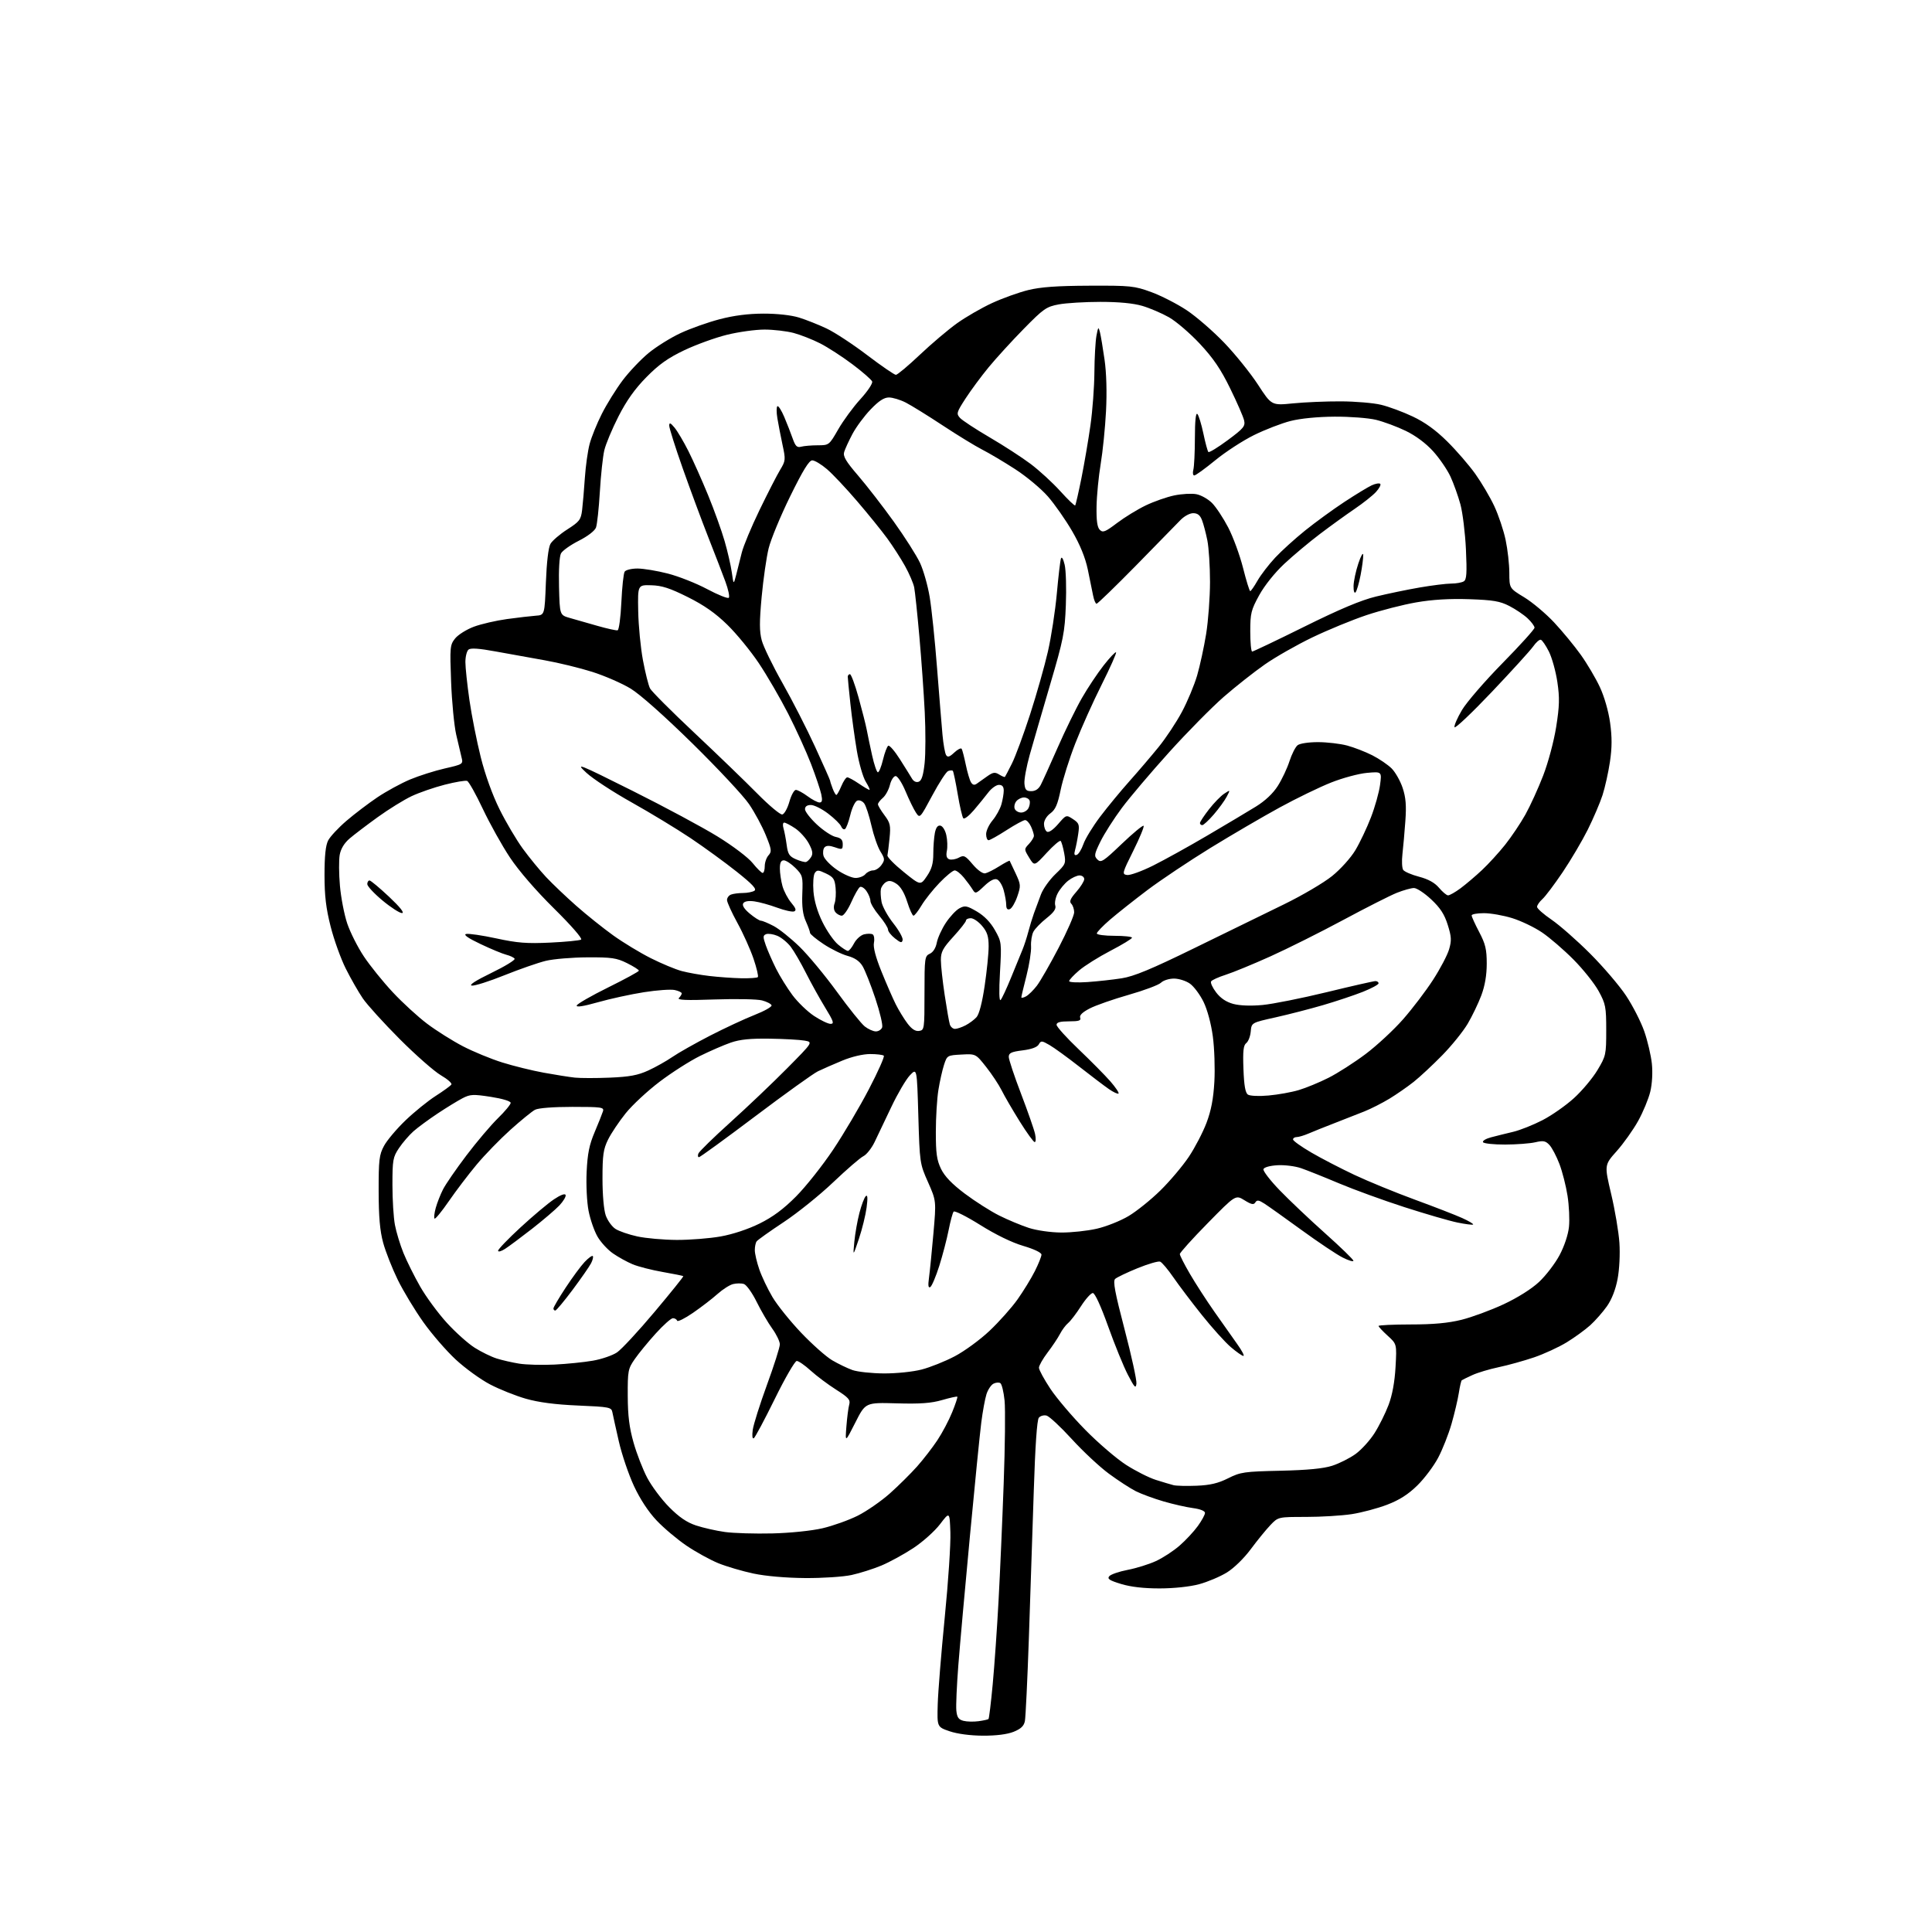 <?xml version="1.0" encoding="UTF-8" standalone="no"?>
<!-- Filename: 6a4937c53ab1c295aa6b303a6e19343312e52ef9c56ded895f78b0772e864655.svg -->
<!-- Created with https://svgstud.io -->
<svg
  version="1.1"
  xmlns="http://www.w3.org/2000/svg"
  xmlns:xlink="http://www.w3.org/1999/xlink"
  xmlns:svg="http://www.w3.org/2000/svg"
  xmlns:rdf="http://www.w3.org/1999/02/22-rdf-syntax-ns#"
  xmlns:cc="http://creativecommons.org/ns#"
  xmlns:dc="http://purl.org/dc/elements/1.1/"
  viewBox="0 0 768 768"
  width="768"
  height="768"
  role="img"
  aria-labelledby="titleID descID"
>
  <title id="titleID">generate top view of 15 petal flower</title>
  <desc id="descID">AI-generated SVG illustration: generate top view of 15 petal flower, created on https://svgstud.io</desc>

  <rect width="100%" height="100%" fill="white" />


  <path stroke="none" fill="black" fill-rule="evenodd" d="M390.73,689.96C385.70,689.93 380.55,689.25 377.50,688.21C372.50,686.50 372.50,686.50 372.76,677.50C372.90,672.55 374.16,657.01 375.55,642.96C376.95,628.91 377.96,613.69 377.79,609.14C377.50,600.87 377.50,600.87 373.67,605.90C371.57,608.66 366.79,612.93 363.06,615.39C359.34,617.84 353.63,620.96 350.39,622.32C347.15,623.67 341.80,625.37 338.50,626.09C335.17,626.81 326.94,627.35 320.00,627.30C312.42,627.24 304.35,626.54 299.51,625.51C295.11,624.58 288.84,622.73 285.57,621.41C282.31,620.08 276.61,616.94 272.91,614.44C269.21,611.93 263.85,607.42 261.02,604.42C257.75,600.97 254.44,595.93 252.02,590.73C249.91,586.20 247.20,578.23 246.00,573.00C244.81,567.77 243.65,562.55 243.43,561.39C243.06,559.41 242.24,559.25 229.77,558.72C220.67,558.33 214.15,557.47 209.02,556.01C204.90,554.83 198.48,552.26 194.74,550.29C191.00,548.33 184.90,543.90 181.18,540.46C177.46,537.01 171.65,530.32 168.28,525.57C164.91,520.83 160.33,513.25 158.11,508.73C155.90,504.20 153.28,497.57 152.31,494.00C151.02,489.26 150.54,483.72 150.52,473.50C150.50,461.06 150.74,459.05 152.65,455.50C153.83,453.30 157.67,448.75 161.18,445.38C164.69,442.01 170.10,437.63 173.21,435.64C176.32,433.65 179.12,431.61 179.43,431.11C179.75,430.60 177.86,428.95 175.25,427.43C172.64,425.91 165.29,419.46 158.93,413.09C152.57,406.71 145.94,399.41 144.21,396.86C142.47,394.31 139.43,388.99 137.45,385.04C135.47,381.09 132.76,373.56 131.43,368.30C129.59,361.07 129.00,356.09 129.00,347.82C129.00,340.22 129.44,336.05 130.45,334.09C131.25,332.54 134.52,329.04 137.70,326.31C140.89,323.57 146.42,319.37 149.98,316.97C153.55,314.57 159.40,311.38 162.98,309.87C166.57,308.37 172.80,306.39 176.83,305.47C184.00,303.84 184.15,303.74 183.49,301.15C183.12,299.69 182.15,295.57 181.34,292.00C180.53,288.43 179.62,278.98 179.32,271.00C178.80,257.26 178.88,256.36 180.91,253.81C182.08,252.34 185.43,250.23 188.34,249.14C191.26,248.05 197.21,246.68 201.57,246.08C205.93,245.49 211.07,244.89 213.00,244.75C216.50,244.50 216.50,244.50 217.00,231.50C217.31,223.48 218.00,217.62 218.81,216.20C219.54,214.93 222.55,212.35 225.50,210.46C230.36,207.35 230.92,206.61 231.40,202.76C231.68,200.42 232.18,194.66 232.49,189.96C232.81,185.26 233.66,179.19 234.39,176.46C235.11,173.73 237.29,168.35 239.24,164.50C241.18,160.65 244.90,154.67 247.50,151.21C250.10,147.76 254.76,142.85 257.86,140.30C260.96,137.76 266.68,134.20 270.57,132.40C274.45,130.59 281.43,128.11 286.07,126.90C291.71,125.42 297.48,124.68 303.50,124.67C308.93,124.66 314.53,125.28 317.61,126.23C320.42,127.10 325.36,129.06 328.58,130.58C331.80,132.10 339.07,136.87 344.73,141.18C350.39,145.48 355.52,149.00 356.13,149.00C356.73,149.00 361.03,145.41 365.67,141.01C370.31,136.62 376.97,130.98 380.46,128.49C383.96,125.99 390.20,122.39 394.34,120.48C398.48,118.57 404.93,116.25 408.68,115.32C413.68,114.09 420.18,113.62 433.00,113.57C449.49,113.50 450.91,113.65 457.68,116.12C461.62,117.57 467.96,120.81 471.75,123.33C475.54,125.85 482.24,131.66 486.64,136.24C491.03,140.82 497.07,148.31 500.05,152.88C505.46,161.20 505.46,161.20 513.98,160.35C518.67,159.88 527.23,159.52 533.00,159.55C538.77,159.57 545.98,160.18 549.00,160.91C552.02,161.63 557.69,163.72 561.58,165.57C566.44,167.86 570.75,170.98 575.30,175.49C578.96,179.11 583.98,184.91 586.46,188.39C588.94,191.87 592.34,197.63 594.00,201.19C595.67,204.76 597.70,210.79 598.50,214.59C599.31,218.39 599.97,224.28 599.98,227.68C600.00,233.86 600.00,233.86 605.89,237.43C609.13,239.40 614.49,243.90 617.79,247.43C621.09,250.96 625.86,256.75 628.38,260.28C630.91,263.82 634.32,269.59 635.96,273.11C637.73,276.88 639.40,282.69 640.04,287.30C640.83,293.02 640.82,297.16 639.98,302.80C639.35,307.04 638.02,313.01 637.03,316.08C636.03,319.16 633.39,325.32 631.17,329.79C628.94,334.25 624.45,341.86 621.19,346.70C617.92,351.54 614.30,356.36 613.13,357.40C611.96,358.45 611.00,359.84 611.00,360.49C611.00,361.14 613.59,363.43 616.75,365.58C619.91,367.74 626.79,373.77 632.02,379.00C637.26,384.23 643.73,391.80 646.40,395.82C649.07,399.85 652.32,406.23 653.63,409.99C654.94,413.76 656.29,419.52 656.64,422.80C657.01,426.35 656.76,430.85 656.01,433.96C655.32,436.82 653.15,442.07 651.18,445.61C649.21,449.15 645.38,454.54 642.67,457.58C637.74,463.11 637.74,463.11 640.47,474.66C641.98,481.01 643.44,489.71 643.74,493.99C644.04,498.45 643.74,504.60 643.02,508.39C642.22,512.63 640.69,516.55 638.78,519.26C637.14,521.59 634.15,524.98 632.15,526.80C630.14,528.61 625.93,531.67 622.80,533.59C619.66,535.51 613.81,538.21 609.80,539.58C605.78,540.94 599.47,542.70 595.78,543.47C592.08,544.25 587.35,545.66 585.28,546.62C583.20,547.57 581.31,548.50 581.07,548.69C580.83,548.88 580.30,551.16 579.90,553.76C579.49,556.37 578.19,561.87 577.01,565.99C575.83,570.11 573.43,576.19 571.68,579.49C569.93,582.80 566.21,587.75 563.40,590.50C559.78,594.05 556.30,596.27 551.40,598.15C547.61,599.60 541.26,601.29 537.31,601.90C533.35,602.50 525.16,603.00 519.11,603.00C508.10,603.00 508.10,603.00 505.00,606.25C503.29,608.04 499.79,612.34 497.21,615.81C494.51,619.46 490.48,623.38 487.68,625.10C485.01,626.74 480.06,628.83 476.67,629.75C472.98,630.74 466.68,631.41 461.00,631.42C454.75,631.43 449.50,630.83 445.67,629.66C441.05,628.26 440.07,627.62 440.94,626.58C441.54,625.85 444.84,624.71 448.27,624.05C451.70,623.39 456.75,621.82 459.50,620.55C462.25,619.29 466.47,616.53 468.88,614.43C471.29,612.34 474.55,608.84 476.13,606.66C477.71,604.48 479.00,602.12 479.00,601.41C479.00,600.63 477.13,599.88 474.25,599.49C471.64,599.15 466.36,597.95 462.51,596.83C458.67,595.71 453.72,593.89 451.51,592.78C449.31,591.67 444.49,588.54 440.82,585.83C437.14,583.13 430.50,576.93 426.07,572.07C421.63,567.21 417.11,563.00 416.03,562.72C414.96,562.44 413.57,562.82 412.95,563.57C412.22,564.44 411.51,574.80 410.94,592.71C410.46,608.00 409.58,634.23 409.00,651.00C408.42,667.77 407.70,682.70 407.41,684.17C407.02,686.12 405.82,687.25 402.92,688.42C400.38,689.43 396.00,689.98 390.73,689.96zM389.00,684.20C390.93,683.94 392.70,683.55 392.94,683.34C393.17,683.13 393.93,676.90 394.62,669.50C395.31,662.09 396.36,647.14 396.94,636.27C397.53,625.39 398.45,604.45 398.98,589.72C399.52,575.00 399.68,560.15 399.33,556.72C398.98,553.30 398.23,550.19 397.65,549.82C397.08,549.45 395.83,549.55 394.88,550.06C393.94,550.57 392.69,552.45 392.13,554.24C391.56,556.03 390.63,561.10 390.07,565.50C389.51,569.90 387.48,590.15 385.57,610.50C383.65,630.85 381.57,654.02 380.95,662.00C380.33,669.98 379.97,678.06 380.16,679.96C380.43,682.68 381.04,683.56 383.00,684.06C384.38,684.41 387.07,684.47 389.00,684.20zM307.00,609.56C314.24,609.38 322.66,608.51 327.00,607.50C331.12,606.53 337.43,604.28 341.00,602.49C344.57,600.69 350.31,596.71 353.75,593.65C357.19,590.58 362.04,585.77 364.55,582.95C367.05,580.13 370.68,575.44 372.61,572.53C374.55,569.62 377.20,564.60 378.50,561.39C379.81,558.18 380.73,555.40 380.55,555.21C380.36,555.03 377.65,555.63 374.51,556.54C370.17,557.80 365.82,558.12 356.42,557.85C344.04,557.50 344.04,557.50 340.00,565.50C335.95,573.50 335.95,573.50 336.46,567.00C336.74,563.42 337.24,559.51 337.59,558.30C338.11,556.45 337.29,555.53 332.35,552.40C329.13,550.36 324.60,546.96 322.27,544.85C319.95,542.73 317.45,541.00 316.72,541.00C316.00,541.00 312.07,547.78 308.00,556.07C303.93,564.35 300.17,571.39 299.65,571.72C299.07,572.07 298.91,570.75 299.23,568.40C299.52,566.26 302.07,558.20 304.88,550.50C307.70,542.80 310.00,535.56 310.00,534.40C310.00,533.25 308.64,530.43 306.98,528.14C305.33,525.85 302.53,521.05 300.77,517.49C299.01,513.92 296.73,510.73 295.71,510.41C294.69,510.08 292.75,510.10 291.40,510.44C290.05,510.77 287.27,512.55 285.22,514.38C283.18,516.22 278.80,519.58 275.50,521.86C272.20,524.13 269.35,525.55 269.17,525.00C268.98,524.45 268.23,524.00 267.50,524.00C266.77,524.00 263.69,526.74 260.66,530.09C257.63,533.43 253.88,538.01 252.33,540.25C249.65,544.12 249.50,544.90 249.54,554.92C249.57,562.81 250.16,567.52 251.85,573.46C253.09,577.85 255.54,584.15 257.29,587.46C259.04,590.78 262.95,596.02 265.99,599.09C269.94,603.08 273.00,605.17 276.67,606.39C279.50,607.33 284.67,608.50 288.16,608.99C291.65,609.47 300.12,609.73 307.00,609.56zM475.68,590.60C481.05,590.38 484.20,589.64 488.18,587.65C493.13,585.17 494.58,584.96 509.00,584.64C519.76,584.39 526.06,583.79 529.59,582.65C532.38,581.75 536.56,579.65 538.87,577.98C541.17,576.31 544.56,572.59 546.38,569.72C548.21,566.85 550.72,561.80 551.97,558.50C553.46,554.57 554.41,549.36 554.75,543.39C555.26,534.28 555.26,534.28 551.63,530.98C549.63,529.16 548.00,527.41 548.00,527.09C548.00,526.77 553.74,526.50 560.75,526.49C569.81,526.49 575.67,525.95 581.00,524.63C585.12,523.60 592.64,520.83 597.70,518.47C603.30,515.85 608.82,512.38 611.82,509.57C614.52,507.04 618.18,502.27 619.94,498.96C621.85,495.38 623.37,490.81 623.69,487.71C623.99,484.84 623.73,479.28 623.12,475.35C622.51,471.43 621.06,465.73 619.89,462.68C618.73,459.63 616.95,456.25 615.94,455.16C614.39,453.50 613.49,453.33 610.30,454.07C608.21,454.56 602.81,454.96 598.31,454.98C593.80,454.99 589.85,454.57 589.53,454.05C589.20,453.52 590.64,452.65 592.72,452.10C594.80,451.55 598.75,450.57 601.50,449.92C604.25,449.27 609.50,447.18 613.17,445.28C616.84,443.39 622.46,439.45 625.67,436.53C628.88,433.62 633.08,428.61 635.00,425.41C638.38,419.78 638.50,419.24 638.50,409.54C638.50,400.27 638.27,399.08 635.50,394.00C633.85,390.98 629.34,385.32 625.48,381.43C621.62,377.54 615.99,372.69 612.98,370.66C609.97,368.62 604.64,366.06 601.14,364.98C597.65,363.89 592.59,363.00 589.89,363.00C587.20,363.00 585.00,363.40 585.00,363.90C585.00,364.39 586.35,367.36 588.00,370.50C590.49,375.23 591.00,377.37 591.00,383.06C591.00,387.63 590.28,391.84 588.86,395.65C587.68,398.80 585.24,403.88 583.44,406.94C581.63,410.00 577.07,415.65 573.30,419.50C569.52,423.35 564.43,428.10 561.97,430.05C559.51,432.00 555.18,435.01 552.35,436.73C549.52,438.45 545.02,440.74 542.35,441.81C539.68,442.88 534.35,444.97 530.50,446.46C526.65,447.94 522.02,449.80 520.22,450.58C518.41,451.36 516.27,452.00 515.47,452.00C514.66,452.00 514.00,452.43 514.00,452.96C514.00,453.48 517.25,455.81 521.23,458.13C525.20,460.45 532.96,464.47 538.48,467.07C543.99,469.66 554.80,474.09 562.50,476.91C570.20,479.73 578.64,483.01 581.25,484.19C583.86,485.37 585.81,486.53 585.58,486.76C585.35,486.99 582.54,486.63 579.33,485.97C576.12,485.31 566.63,482.55 558.23,479.84C549.83,477.13 538.13,472.87 532.23,470.38C526.33,467.89 519.57,465.19 517.22,464.38C514.86,463.56 510.62,463.03 507.79,463.20C504.79,463.38 502.49,464.02 502.24,464.76C502.01,465.45 504.90,469.21 508.66,473.11C512.42,477.01 520.56,484.73 526.75,490.25C532.94,495.78 538.00,500.69 538.00,501.17C538.00,501.65 536.09,501.08 533.75,499.90C531.41,498.73 524.10,493.84 517.50,489.04C510.90,484.24 504.22,479.49 502.66,478.48C500.39,477.02 499.67,476.92 499.02,477.97C498.37,479.02 497.47,478.84 494.68,477.11C491.16,474.94 491.16,474.94 480.09,486.22C473.99,492.42 469.01,497.96 469.00,498.52C469.00,499.07 470.81,502.63 473.03,506.42C475.24,510.22 479.60,516.96 482.72,521.41C485.83,525.86 489.91,531.64 491.78,534.25C493.66,536.86 494.78,539.00 494.27,539.00C493.77,539.00 491.51,537.42 489.25,535.48C486.98,533.54 481.81,527.80 477.76,522.73C473.70,517.65 468.61,510.92 466.44,507.77C464.27,504.62 461.90,501.81 461.17,501.52C460.45,501.24 456.40,502.42 452.17,504.14C447.95,505.86 443.95,507.78 443.29,508.39C442.35,509.25 443.19,513.75 447.05,528.50C449.79,538.95 451.90,548.62 451.75,550.00C451.50,552.12 450.99,551.59 448.35,546.50C446.64,543.20 443.11,534.54 440.50,527.25C437.60,519.14 435.24,514.00 434.41,514.00C433.67,514.00 431.55,516.36 429.70,519.25C427.85,522.14 425.55,525.14 424.60,525.93C423.65,526.71 422.19,528.66 421.37,530.25C420.54,531.85 418.32,535.18 416.43,537.65C414.55,540.13 413.00,542.85 413.00,543.69C413.00,544.54 415.05,548.31 417.55,552.08C420.05,555.84 426.30,563.19 431.43,568.40C436.56,573.62 443.85,579.87 447.63,582.30C451.41,584.73 456.75,587.43 459.50,588.29C462.25,589.16 465.40,590.10 466.50,590.38C467.60,590.66 471.73,590.76 475.68,590.60zM351.36,545.96C356.34,545.98 362.90,545.31 366.36,544.41C369.74,543.54 375.65,541.18 379.49,539.16C383.34,537.15 389.58,532.59 393.35,529.03C397.13,525.46 402.14,519.84 404.49,516.53C406.84,513.21 409.94,508.15 411.38,505.28C412.82,502.41 414.00,499.47 414.00,498.73C414.00,497.94 411.06,496.53 406.75,495.26C402.25,493.94 395.76,490.78 389.66,486.95C384.25,483.56 379.49,481.17 379.09,481.64C378.69,482.11 377.80,485.41 377.10,488.96C376.40,492.51 374.73,498.91 373.39,503.17C372.04,507.43 370.43,511.23 369.81,511.62C369.01,512.11 368.86,511.04 369.29,507.91C369.62,505.48 370.41,497.62 371.04,490.42C372.19,477.35 372.19,477.35 368.90,469.92C365.64,462.59 365.60,462.28 365.05,443.50C364.50,424.50 364.50,424.50 361.69,427.46C360.14,429.09 356.84,434.72 354.35,439.96C351.86,445.21 348.85,451.52 347.66,453.99C346.47,456.45 344.47,458.98 343.21,459.60C341.95,460.22 336.55,464.89 331.21,469.97C325.87,475.06 317.00,482.19 311.50,485.83C306.00,489.47 301.17,492.90 300.77,493.47C300.36,494.04 300.04,495.62 300.05,497.00C300.06,498.38 300.86,501.81 301.84,504.63C302.81,507.45 305.16,512.38 307.06,515.59C308.95,518.79 314.09,525.18 318.47,529.79C322.86,534.40 328.41,539.33 330.82,540.74C333.22,542.15 336.83,543.89 338.84,544.61C340.85,545.32 346.49,545.93 351.36,545.96zM220.43,542.44C225.34,542.20 232.20,541.50 235.68,540.89C239.16,540.29 243.47,538.81 245.26,537.61C247.04,536.41 253.77,529.16 260.20,521.50C266.64,513.84 271.78,507.45 271.63,507.29C271.48,507.14 267.78,506.39 263.42,505.63C259.07,504.87 253.70,503.49 251.50,502.58C249.30,501.66 245.78,499.72 243.69,498.27C241.59,496.83 238.81,493.81 237.52,491.57C236.22,489.33 234.62,484.71 233.96,481.30C233.29,477.86 232.95,470.93 233.20,465.80C233.54,458.57 234.25,455.05 236.40,450.00C237.91,446.43 239.39,442.71 239.69,441.75C240.19,440.15 239.17,440.00 227.55,440.00C219.94,440.00 214.00,440.46 212.68,441.15C211.48,441.78 207.09,445.36 202.92,449.10C198.75,452.85 192.67,459.10 189.42,463.01C186.16,466.91 181.20,473.45 178.39,477.53C175.58,481.61 173.04,484.71 172.74,484.41C172.44,484.11 172.65,482.21 173.21,480.18C173.77,478.16 175.07,474.83 176.11,472.80C177.14,470.76 181.33,464.69 185.41,459.30C189.49,453.91 195.12,447.27 197.91,444.54C200.71,441.81 203.00,439.05 203.00,438.41C203.00,437.73 199.76,436.74 195.14,436.02C188.12,434.93 186.93,434.98 183.89,436.55C182.03,437.51 177.57,440.24 174.00,442.61C170.43,444.98 166.08,448.18 164.35,449.71C162.62,451.25 160.03,454.25 158.60,456.39C156.20,459.97 156.00,461.12 156.00,471.00C156.00,476.90 156.44,484.07 156.99,486.93C157.53,489.79 159.05,494.79 160.36,498.04C161.68,501.30 164.68,507.33 167.03,511.44C169.38,515.55 174.15,522.03 177.62,525.83C181.09,529.64 186.08,534.10 188.72,535.76C191.35,537.42 195.26,539.33 197.40,540.01C199.55,540.70 203.60,541.62 206.40,542.07C209.21,542.52 215.52,542.68 220.43,542.44zM220.75,520.96C220.34,520.98 220.00,520.61 220.00,520.13C220.00,519.65 222.18,515.94 224.85,511.88C227.52,507.82 230.92,503.21 232.41,501.64C233.90,500.07 235.35,499.01 235.64,499.30C235.93,499.59 235.62,500.88 234.96,502.16C234.30,503.45 231.00,508.19 227.63,512.71C224.26,517.22 221.16,520.93 220.75,520.96zM341.41,492.50C339.05,499.50 339.05,499.50 339.61,493.62C339.92,490.39 340.83,485.22 341.64,482.12C342.44,479.03 343.58,476.05 344.15,475.50C344.88,474.80 344.99,476.17 344.49,480.00C344.09,483.02 342.71,488.65 341.41,492.50zM200.75,496.46C199.24,497.43 198.00,497.76 198.00,497.18C198.00,496.61 202.01,492.43 206.92,487.91C211.83,483.38 217.78,478.38 220.15,476.79C222.81,475.00 224.61,474.33 224.84,475.03C225.05,475.65 223.93,477.52 222.36,479.19C220.79,480.85 215.90,485.02 211.50,488.46C207.10,491.89 202.26,495.49 200.75,496.46zM269.00,492.89C274.23,492.91 282.08,492.29 286.46,491.51C291.29,490.65 297.38,488.63 301.92,486.39C307.22,483.77 311.47,480.62 316.46,475.59C320.34,471.69 326.97,463.32 331.20,457.00C335.42,450.68 341.83,439.84 345.43,432.91C349.04,425.99 351.69,420.03 351.33,419.66C350.96,419.30 348.52,419.00 345.90,419.00C343.04,419.00 338.61,420.04 334.82,421.61C331.34,423.05 326.99,424.96 325.13,425.86C323.28,426.76 312.06,434.81 300.20,443.75C288.34,452.69 278.28,460.00 277.85,460.00C277.42,460.00 277.31,459.35 277.62,458.55C277.93,457.75 283.65,452.16 290.34,446.13C297.03,440.10 307.16,430.46 312.85,424.71C323.20,414.26 323.20,414.26 319.85,413.66C318.01,413.32 311.77,412.98 306.00,412.89C298.32,412.77 294.16,413.19 290.50,414.45C287.75,415.40 282.21,417.80 278.20,419.79C274.18,421.78 266.98,426.38 262.20,430.01C257.41,433.64 251.35,439.27 248.73,442.53C246.11,445.79 242.96,450.49 241.73,452.97C239.83,456.83 239.50,459.14 239.50,468.50C239.50,474.98 240.03,481.01 240.80,483.17C241.52,485.19 243.24,487.58 244.64,488.50C246.03,489.41 249.95,490.76 253.34,491.50C256.73,492.24 263.77,492.86 269.00,492.89zM421.80,489.95C425.82,489.98 432.19,489.30 435.96,488.44C439.73,487.58 445.44,485.31 448.66,483.38C451.87,481.46 457.57,476.88 461.31,473.19C465.06,469.51 470.12,463.51 472.57,459.86C475.01,456.21 478.17,450.13 479.60,446.36C481.45,441.46 482.35,436.78 482.73,430.00C483.02,424.77 482.75,416.67 482.12,412.00C481.44,406.94 479.95,401.39 478.43,398.27C477.03,395.40 474.60,392.14 473.03,391.02C471.47,389.91 468.61,389.00 466.67,389.00C464.73,389.00 462.41,389.74 461.51,390.64C460.61,391.53 454.84,393.70 448.69,395.45C442.53,397.21 435.55,399.65 433.17,400.88C430.28,402.38 429.02,403.60 429.39,404.56C429.82,405.69 428.88,406.00 424.97,406.00C421.42,406.00 420.00,406.39 420.00,407.37C420.00,408.13 423.96,412.52 428.79,417.12C433.62,421.73 439.28,427.45 441.37,429.84C443.45,432.23 444.92,434.41 444.64,434.70C444.35,434.98 442.63,434.19 440.81,432.93C438.99,431.67 433.68,427.64 429.00,423.98C424.32,420.32 419.01,416.46 417.18,415.41C414.11,413.64 413.80,413.62 412.92,415.18C412.31,416.27 410.05,417.10 406.49,417.54C402.01,418.10 401.00,418.58 401.00,420.13C401.00,421.17 403.19,427.75 405.87,434.76C408.55,441.77 411.06,448.96 411.45,450.75C411.84,452.54 411.78,454.00 411.31,454.00C410.85,454.00 408.16,450.29 405.33,445.75C402.50,441.21 399.28,435.67 398.17,433.43C397.05,431.19 394.28,427.01 392.01,424.13C387.88,418.90 387.88,418.90 382.19,419.20C376.58,419.50 376.48,419.55 375.27,423.27C374.59,425.35 373.58,429.85 373.03,433.27C372.47,436.70 372.01,444.20 372.01,449.93C372.00,458.46 372.38,461.15 374.07,464.65C375.51,467.62 378.41,470.64 383.55,474.51C387.63,477.57 393.78,481.49 397.23,483.21C400.68,484.93 405.98,487.14 409.00,488.12C412.10,489.12 417.69,489.92 421.80,489.95zM504.28,435.48C508.01,435.15 513.41,434.18 516.28,433.32C519.15,432.47 524.47,430.28 528.11,428.44C531.75,426.61 538.40,422.34 542.90,418.96C547.39,415.57 554.09,409.36 557.78,405.14C561.48,400.93 566.83,393.89 569.67,389.49C572.51,385.10 575.38,379.64 576.04,377.36C577.07,373.85 576.98,372.35 575.49,367.62C574.18,363.43 572.52,360.89 568.91,357.51C566.26,355.03 563.18,353.00 562.08,353.00C560.98,353.00 557.92,353.86 555.29,354.90C552.65,355.95 543.08,360.80 534.00,365.68C524.92,370.56 511.88,377.08 505.00,380.18C498.12,383.28 490.14,386.56 487.26,387.48C484.38,388.40 481.75,389.59 481.43,390.12C481.10,390.65 482.00,392.63 483.44,394.51C485.19,396.81 487.44,398.31 490.24,399.07C492.85,399.77 497.24,399.93 501.88,399.50C505.97,399.11 517.46,396.82 527.41,394.40C537.36,391.98 546.06,390.00 546.75,390.00C547.44,390.00 548.00,390.40 548.00,390.89C548.00,391.39 545.19,392.90 541.75,394.27C538.31,395.63 531.23,398.00 526.00,399.53C520.77,401.06 512.23,403.26 507.00,404.43C497.50,406.54 497.50,406.54 497.19,410.02C497.03,411.93 496.23,414.01 495.42,414.63C494.27,415.51 494.02,417.74 494.29,424.96C494.53,431.53 495.04,434.43 496.07,435.12C496.88,435.67 500.45,435.83 504.28,435.48zM242.45,428.38C250.23,428.05 253.55,427.44 257.67,425.55C260.57,424.23 264.88,421.80 267.26,420.17C269.63,418.53 276.37,414.73 282.22,411.71C288.08,408.70 296.06,404.98 299.96,403.45C303.86,401.92 306.90,400.20 306.71,399.63C306.52,399.06 304.82,398.18 302.93,397.68C301.04,397.17 292.58,397.01 284.13,397.30C272.79,397.70 269.05,397.55 269.88,396.72C270.50,396.10 271.00,395.28 271.00,394.88C271.00,394.48 269.75,393.88 268.21,393.55C266.68,393.21 261.17,393.60 255.96,394.42C250.76,395.24 242.53,397.03 237.68,398.41C231.87,400.05 229.00,400.49 229.26,399.70C229.47,399.04 235.12,395.80 241.80,392.50C248.48,389.20 253.96,386.21 253.97,385.86C253.99,385.51 251.86,384.16 249.25,382.86C245.10,380.80 243.12,380.51 233.50,380.56C227.45,380.59 220.03,381.21 217.00,381.94C213.97,382.67 206.56,385.25 200.53,387.67C194.50,390.10 188.66,391.95 187.56,391.79C186.27,391.60 189.06,389.80 195.34,386.75C200.72,384.14 204.87,381.60 204.57,381.11C204.27,380.62 202.78,379.91 201.28,379.53C199.77,379.15 195.15,377.24 191.02,375.27C186.02,372.90 184.10,371.55 185.30,371.27C186.29,371.03 191.69,371.82 197.30,373.03C205.69,374.85 209.49,375.14 218.71,374.70C224.87,374.41 230.40,373.87 231.00,373.50C231.62,373.12 227.12,367.94 220.26,361.17C213.03,354.03 206.22,346.15 202.71,340.87C199.55,336.12 194.71,327.43 191.94,321.57C189.17,315.70 186.36,310.69 185.69,310.43C185.01,310.17 181.01,310.85 176.78,311.93C172.56,313.01 166.62,315.07 163.59,316.50C160.56,317.94 154.52,321.67 150.17,324.81C145.83,327.94 140.80,331.76 138.99,333.31C136.85,335.14 135.48,337.40 135.04,339.81C134.67,341.84 134.71,347.37 135.13,352.11C135.54,356.84 136.85,363.59 138.03,367.11C139.22,370.62 142.18,376.51 144.63,380.18C147.07,383.86 152.24,390.26 156.11,394.41C159.99,398.57 166.16,404.22 169.83,406.98C173.50,409.74 179.88,413.75 184.00,415.90C188.12,418.04 195.16,420.94 199.63,422.34C204.10,423.74 211.52,425.57 216.13,426.41C220.73,427.25 226.30,428.13 228.50,428.37C230.70,428.60 236.98,428.61 242.45,428.38zM348.17,410.00C349.21,410.00 350.34,409.29 350.67,408.41C351.01,407.54 349.79,402.35 347.96,396.88C346.13,391.41 343.84,385.62 342.86,384.02C341.66,382.04 339.75,380.74 336.92,379.98C334.63,379.36 330.33,377.25 327.38,375.29C324.42,373.32 322.00,371.32 322.00,370.83C322.00,370.34 321.25,368.26 320.33,366.22C319.14,363.59 318.73,360.38 318.93,355.27C319.19,348.40 319.06,347.90 316.18,345.02C314.52,343.36 312.44,342.00 311.58,342.00C310.46,342.00 310.00,342.95 310.01,345.25C310.01,347.04 310.48,350.17 311.04,352.22C311.61,354.26 313.18,357.25 314.54,358.86C316.36,361.03 316.65,361.92 315.67,362.30C314.94,362.58 311.90,361.91 308.92,360.81C305.94,359.71 301.87,358.58 299.87,358.31C297.53,357.99 295.95,358.27 295.45,359.08C294.94,359.91 295.85,361.35 298.04,363.18C299.90,364.73 301.90,366.00 302.48,366.00C303.06,366.00 305.32,366.94 307.51,368.09C309.71,369.24 314.35,372.96 317.83,376.34C321.31,379.73 328.00,387.80 332.71,394.28C337.41,400.76 342.38,406.94 343.76,408.03C345.14,409.11 347.12,410.00 348.17,410.00zM365.34,409.81C367.44,409.51 367.50,409.09 367.50,394.80C367.50,380.77 367.60,380.05 369.62,379.12C370.93,378.53 371.99,376.84 372.39,374.72C372.75,372.83 374.37,369.28 375.99,366.83C377.62,364.37 380.05,361.77 381.41,361.05C383.59,359.88 384.37,360.03 388.34,362.35C391.27,364.07 393.75,366.63 395.50,369.74C398.14,374.41 398.18,374.73 397.51,386.50C397.08,394.02 397.18,398.13 397.77,397.50C398.29,396.95 400.17,392.90 401.96,388.50C403.75,384.10 405.77,379.15 406.46,377.50C407.14,375.85 408.17,372.70 408.74,370.50C409.31,368.30 410.34,364.93 411.03,363.00C411.72,361.07 412.97,357.70 413.81,355.50C414.65,353.30 417.24,349.68 419.57,347.45C423.64,343.55 423.77,343.24 423.03,339.16C422.60,336.83 421.97,334.64 421.63,334.29C421.28,333.95 418.79,336.07 416.09,339.00C411.18,344.34 411.18,344.34 409.12,340.95C407.07,337.58 407.07,337.56 409.03,335.47C410.11,334.32 411.00,332.86 411.00,332.23C411.00,331.61 410.48,329.95 409.84,328.55C409.20,327.15 408.15,326.00 407.49,326.00C406.84,326.00 403.53,327.80 400.12,330.00C396.72,332.20 393.50,334.00 392.97,334.00C392.43,334.00 392.00,332.91 392.00,331.58C392.00,330.24 393.15,327.78 394.56,326.11C395.97,324.44 397.54,321.59 398.06,319.79C398.58,317.99 399.00,315.50 399.00,314.26C399.00,312.70 398.41,312.00 397.08,312.00C396.02,312.00 394.11,313.37 392.83,315.05C391.55,316.73 388.97,319.90 387.09,322.10C385.22,324.29 383.35,325.73 382.94,325.29C382.52,324.86 381.52,320.54 380.71,315.70C379.89,310.85 379.01,306.68 378.76,306.42C378.50,306.16 377.66,306.20 376.89,306.50C376.13,306.80 373.29,311.17 370.59,316.22C365.69,325.35 365.67,325.38 364.09,323.01C363.21,321.69 361.36,317.89 359.97,314.56C358.57,311.22 356.81,308.50 356.03,308.50C355.26,308.50 354.24,310.07 353.76,312.00C353.29,313.93 352.02,316.25 350.95,317.16C349.88,318.07 349.00,319.22 349.00,319.72C349.00,320.21 350.16,322.16 351.59,324.06C353.88,327.11 354.11,328.14 353.61,333.18C353.30,336.31 352.92,339.39 352.77,340.03C352.62,340.66 355.52,343.63 359.21,346.60C365.91,352.02 365.91,352.02 368.46,348.28C370.37,345.47 371.00,343.25 371.00,339.39C371.00,336.56 371.29,332.82 371.63,331.08C372.07,328.92 372.77,328.00 373.84,328.21C374.72,328.38 375.76,330.06 376.18,332.01C376.61,333.93 376.70,336.74 376.39,338.25C376.01,340.16 376.30,341.18 377.34,341.58C378.17,341.89 379.87,341.61 381.12,340.94C383.17,339.84 383.70,340.09 386.67,343.61C388.58,345.87 390.66,347.36 391.62,347.17C392.53,346.99 395.06,345.72 397.23,344.35C399.41,342.98 401.27,342.00 401.36,342.18C401.46,342.36 402.52,344.61 403.73,347.19C405.80,351.63 405.84,352.12 404.39,356.36C403.55,358.82 402.22,361.08 401.43,361.39C400.46,361.76 400.00,361.23 399.99,359.72C399.99,358.50 399.53,355.86 398.97,353.85C398.42,351.84 397.22,349.91 396.31,349.57C395.23,349.15 393.47,350.07 391.23,352.22C387.98,355.31 387.72,355.39 386.64,353.62C386.01,352.58 384.45,350.44 383.16,348.87C381.87,347.29 380.23,346.00 379.51,346.00C378.79,346.00 376.07,348.22 373.46,350.94C370.86,353.65 367.64,357.70 366.31,359.94C364.98,362.17 363.54,364.00 363.13,364.00C362.71,364.00 361.58,361.52 360.63,358.49C359.50,354.92 357.99,352.38 356.34,351.31C354.47,350.08 353.36,349.91 352.15,350.68C351.24,351.25 350.35,352.50 350.16,353.46C349.97,354.42 350.10,356.71 350.44,358.56C350.79,360.40 352.89,364.21 355.10,367.01C357.32,369.81 358.99,372.80 358.81,373.65C358.55,374.94 358.04,374.83 355.75,373.02C354.24,371.83 353.00,370.26 353.00,369.52C353.00,368.79 351.43,366.30 349.50,364.00C347.57,361.70 346.00,359.05 346.00,358.13C346.00,357.20 345.29,355.44 344.43,354.21C343.57,352.97 342.39,352.26 341.82,352.61C341.25,352.97 339.71,355.67 338.40,358.63C337.09,361.58 335.40,364.00 334.64,364.00C333.87,364.00 332.73,363.38 332.11,362.63C331.42,361.80 331.28,360.41 331.76,359.12C332.20,357.94 332.38,355.15 332.16,352.92C331.83,349.44 331.28,348.63 328.33,347.22C325.32,345.78 324.75,345.76 323.89,347.04C323.34,347.84 323.11,351.14 323.36,354.36C323.66,358.14 324.93,362.45 326.95,366.54C328.66,370.03 331.43,374.03 333.11,375.44C334.78,376.85 336.56,378.00 337.05,378.00C337.54,378.00 338.64,376.66 339.49,375.01C340.34,373.37 342.13,371.76 343.46,371.42C344.80,371.09 346.35,371.10 346.91,371.44C347.47,371.79 347.70,373.30 347.40,374.79C347.06,376.57 348.09,380.51 350.41,386.23C352.35,391.03 354.90,396.88 356.08,399.23C357.26,401.58 359.34,404.99 360.71,406.81C362.42,409.08 363.86,410.02 365.34,409.81zM379.62,409.00C380.43,409.00 382.32,408.37 383.80,407.60C385.29,406.83 387.26,405.37 388.18,404.35C389.23,403.19 390.44,398.54 391.42,391.87C392.29,386.03 393.00,378.97 393.00,376.20C393.00,372.23 392.45,370.50 390.41,368.08C388.99,366.38 386.96,365.00 385.91,365.00C384.86,365.00 384.00,365.41 384.00,365.92C384.00,366.43 381.75,369.30 379.00,372.31C374.80,376.90 374.00,378.40 374.01,381.64C374.01,383.76 374.69,390.00 375.52,395.50C376.35,401.00 377.27,406.29 377.58,407.25C377.89,408.21 378.80,409.00 379.62,409.00zM330.16,407.00C331.70,407.00 331.36,405.99 328.01,400.52C325.83,396.95 322.40,390.77 320.38,386.77C318.37,382.78 315.65,378.09 314.33,376.36C313.00,374.63 310.60,372.66 308.98,371.99C307.36,371.32 305.37,371.03 304.55,371.34C303.26,371.84 303.24,372.43 304.42,375.78C305.17,377.90 307.01,382.09 308.50,385.07C310.00,388.06 312.94,392.80 315.03,395.60C317.13,398.41 320.98,402.12 323.59,403.85C326.21,405.58 329.16,407.00 330.16,407.00zM407.84,396.08C408.86,395.54 410.82,393.61 412.20,391.80C413.58,389.98 417.47,383.19 420.85,376.71C424.23,370.22 427.00,363.90 427.00,362.66C427.00,361.42 426.48,359.88 425.85,359.25C424.99,358.39 425.48,357.22 427.85,354.52C429.58,352.54 431.00,350.27 431.00,349.47C431.00,348.66 430.16,348.00 429.13,348.00C428.11,348.00 426.08,348.94 424.61,350.09C423.15,351.24 421.27,353.51 420.43,355.14C419.59,356.77 419.16,358.93 419.48,359.94C419.90,361.27 418.95,362.66 416.02,364.99C413.79,366.75 411.44,369.16 410.81,370.35C410.17,371.53 409.74,374.16 409.86,376.19C409.98,378.22 409.16,383.47 408.04,387.86C406.92,392.24 406.00,396.11 406.00,396.45C406.00,396.79 406.83,396.63 407.84,396.08zM432.25,390.39C436.24,390.11 442.37,389.44 445.88,388.89C450.76,388.13 457.62,385.28 474.88,376.84C487.32,370.76 503.35,362.93 510.50,359.44C517.65,355.95 526.20,350.92 529.50,348.26C532.87,345.55 536.93,341.04 538.77,337.98C540.57,334.98 543.35,329.12 544.96,324.95C546.57,320.78 548.20,314.97 548.59,312.03C549.30,306.70 549.30,306.70 543.39,307.23C540.15,307.52 533.75,309.24 529.19,311.05C524.62,312.85 515.39,317.33 508.69,320.99C501.99,324.65 489.60,331.89 481.16,337.07C472.73,342.26 461.48,349.78 456.16,353.78C450.85,357.79 444.14,363.10 441.25,365.59C438.36,368.08 436.00,370.54 436.00,371.06C436.00,371.58 439.15,372.00 443.00,372.00C446.85,372.00 449.99,372.34 449.99,372.75C449.98,373.16 446.14,375.50 441.45,377.94C436.76,380.38 431.14,383.90 428.96,385.77C426.78,387.63 425.00,389.54 425.00,390.02C425.00,390.49 428.26,390.66 432.25,390.39zM294.58,388.87C297.93,388.94 300.93,388.74 301.25,388.42C301.57,388.10 300.79,384.80 299.53,381.08C298.26,377.36 295.38,370.95 293.11,366.83C290.85,362.70 289.00,358.63 289.00,357.77C289.00,356.91 289.71,355.94 290.58,355.61C291.45,355.27 293.59,354.99 295.33,354.98C297.07,354.98 299.12,354.57 299.88,354.09C300.92,353.44 299.16,351.54 292.88,346.54C288.27,342.87 280.00,336.85 274.50,333.16C269.00,329.48 258.48,323.10 251.12,318.98C243.76,314.87 235.66,309.57 233.12,307.21C228.69,303.09 229.43,303.38 251.50,314.40C264.15,320.72 279.35,328.88 285.28,332.54C291.37,336.30 297.42,340.88 299.19,343.09C300.92,345.24 302.71,347.00 303.17,347.00C303.63,347.00 304.00,345.80 304.00,344.33C304.00,342.86 304.67,340.91 305.50,340.00C306.84,338.52 306.73,337.67 304.42,332.01C303.01,328.52 300.02,322.97 297.78,319.68C295.55,316.38 285.43,305.55 275.30,295.59C264.12,284.61 254.45,276.02 250.69,273.73C247.29,271.66 240.45,268.68 235.50,267.10C230.55,265.53 222.00,263.44 216.50,262.47C211.00,261.50 202.22,259.92 197.00,258.96C190.45,257.75 187.11,257.52 186.25,258.22C185.56,258.79 185.00,261.02 185.00,263.19C185.00,265.36 185.73,272.17 186.61,278.32C187.50,284.47 189.52,294.66 191.10,300.96C192.86,308.00 195.75,316.01 198.58,321.71C201.11,326.82 205.28,333.87 207.84,337.38C210.40,340.89 214.55,345.95 217.06,348.63C219.57,351.31 224.97,356.45 229.06,360.06C233.15,363.67 239.77,368.97 243.76,371.83C247.75,374.69 254.50,378.79 258.76,380.92C263.02,383.06 268.52,385.35 271.00,386.01C273.48,386.67 278.43,387.56 282.00,387.97C285.57,388.39 291.24,388.80 294.58,388.87zM159.80,362.96C158.87,362.98 155.38,360.73 152.05,357.96C148.72,355.19 146.00,352.27 146.00,351.46C146.00,350.66 146.40,350.00 146.89,350.00C147.37,350.00 150.86,352.91 154.64,356.46C159.05,360.61 160.89,362.93 159.80,362.96zM575.60,355.92C576.20,355.96 578.45,354.69 580.60,353.10C582.74,351.50 586.59,348.24 589.13,345.85C591.68,343.46 595.81,338.94 598.30,335.82C600.79,332.69 604.42,327.29 606.36,323.82C608.30,320.34 611.49,313.35 613.44,308.29C615.45,303.08 617.70,294.66 618.61,288.93C619.92,280.62 620.01,277.42 619.08,271.15C618.46,266.94 616.95,261.50 615.73,259.04C614.50,256.59 613.05,254.47 612.50,254.31C611.95,254.16 610.58,255.36 609.46,256.97C608.33,258.58 600.92,266.72 593.00,275.07C585.07,283.42 578.41,289.73 578.19,289.08C577.98,288.44 579.31,285.37 581.15,282.26C582.99,279.15 590.24,270.77 597.25,263.63C604.26,256.50 610.00,250.14 610.00,249.52C610.00,248.89 608.76,247.21 607.25,245.80C605.74,244.38 602.48,242.18 600.00,240.90C596.25,238.97 593.58,238.52 584.00,238.19C576.23,237.93 569.41,238.34 563.00,239.45C557.77,240.35 548.86,242.64 543.19,244.53C537.52,246.43 527.85,250.41 521.69,253.37C515.54,256.33 507.03,261.17 502.79,264.13C498.55,267.09 491.21,272.88 486.47,277.00C481.74,281.13 471.97,291.02 464.77,299.00C457.56,306.98 449.09,316.97 445.93,321.21C442.77,325.46 438.95,331.45 437.44,334.53C434.97,339.58 434.85,340.28 436.25,341.68C437.64,343.07 438.59,342.46 445.91,335.46C450.38,331.19 454.29,327.96 454.60,328.27C454.91,328.58 453.07,333.03 450.52,338.17C446.06,347.12 445.96,347.51 448.03,347.83C449.21,348.01 453.85,346.33 458.34,344.10C462.83,341.86 472.57,336.47 480.00,332.10C487.43,327.74 496.09,322.57 499.25,320.62C502.95,318.33 506.07,315.39 507.97,312.38C509.60,309.81 511.68,305.41 512.58,302.61C513.49,299.80 514.94,296.94 515.80,296.25C516.71,295.53 520.18,295.01 523.94,295.01C527.55,295.02 532.75,295.63 535.50,296.36C538.25,297.10 542.75,298.84 545.51,300.24C548.26,301.64 551.73,304.00 553.21,305.48C554.68,306.96 556.65,310.43 557.57,313.20C558.84,317.02 559.10,320.20 558.65,326.37C558.33,330.84 557.81,336.75 557.49,339.50C557.17,342.25 557.31,345.08 557.79,345.80C558.28,346.51 561.11,347.73 564.09,348.51C567.75,349.47 570.31,350.88 572.00,352.88C573.38,354.51 574.99,355.88 575.60,355.92zM340.09,349.00C341.55,349.00 343.32,348.32 344.00,347.50C344.68,346.68 346.06,346.00 347.07,346.00C348.07,346.00 349.57,345.02 350.41,343.82C351.80,341.84 351.76,341.35 349.97,338.46C348.89,336.71 347.29,332.09 346.41,328.20C345.53,324.31 344.24,320.35 343.55,319.40C342.85,318.44 341.61,317.93 340.76,318.26C339.92,318.58 338.69,321.13 338.02,323.93C337.35,326.72 336.39,329.26 335.89,329.57C335.39,329.87 334.71,329.40 334.37,328.51C334.03,327.62 331.71,325.35 329.23,323.45C326.75,321.55 323.65,320.00 322.36,320.00C320.82,320.00 320.00,320.58 320.00,321.68C320.00,322.60 322.12,325.33 324.71,327.75C327.30,330.16 330.68,332.39 332.21,332.69C334.30,333.11 335.00,333.83 335.00,335.57C335.00,337.73 334.78,337.82 331.92,336.82C329.77,336.07 328.53,336.07 327.80,336.80C327.22,337.38 327.02,338.90 327.35,340.18C327.68,341.45 330.09,343.96 332.69,345.75C335.29,347.54 338.62,349.00 340.09,349.00zM320.43,342.65C320.94,342.50 321.84,341.62 322.43,340.68C323.24,339.39 323.02,338.09 321.50,335.27C320.40,333.23 317.97,330.54 316.10,329.28C314.23,328.03 312.27,327.00 311.74,327.00C311.20,327.00 311.07,328.00 311.45,329.25C311.82,330.49 312.39,333.46 312.71,335.86C313.19,339.53 313.77,340.43 316.39,341.57C318.10,342.31 319.92,342.80 320.43,342.65zM428.02,339.83C428.74,339.59 429.94,337.65 430.68,335.52C431.41,333.40 434.43,328.48 437.38,324.58C440.33,320.69 445.56,314.35 449.00,310.50C452.44,306.65 457.63,300.57 460.53,297.00C463.44,293.43 467.62,287.12 469.82,283.00C472.03,278.88 474.75,272.35 475.88,268.50C477.00,264.65 478.61,257.23 479.46,252.00C480.30,246.78 480.99,237.46 481.00,231.30C481.00,225.14 480.52,217.71 479.94,214.80C479.35,211.88 478.40,208.26 477.81,206.75C477.06,204.78 476.06,204.00 474.30,204.00C472.91,204.00 470.69,205.22 469.17,206.82C467.70,208.36 459.78,216.46 451.57,224.82C443.36,233.17 436.31,240.00 435.90,240.00C435.49,240.00 434.88,238.54 434.53,236.75C434.19,234.96 433.24,230.30 432.42,226.40C431.43,221.68 429.35,216.56 426.21,211.16C423.62,206.69 419.28,200.49 416.58,197.38C413.87,194.27 407.98,189.36 403.49,186.47C399.00,183.57 393.12,180.08 390.41,178.71C387.71,177.33 380.67,173.03 374.77,169.14C368.87,165.25 362.25,161.15 360.06,160.03C357.87,158.91 354.85,158.00 353.36,158.00C351.41,158.00 349.33,159.36 346.07,162.77C343.55,165.39 340.31,169.78 338.86,172.52C337.41,175.26 335.93,178.48 335.57,179.67C335.05,181.38 336.23,183.38 341.10,189.04C344.50,192.99 350.89,201.23 355.29,207.36C359.69,213.49 364.39,220.88 365.74,223.80C367.09,226.71 368.81,232.78 369.56,237.30C370.32,241.81 371.64,254.50 372.49,265.50C373.35,276.50 374.33,288.50 374.66,292.16C375.00,295.82 375.64,299.41 376.08,300.13C376.71,301.15 377.44,300.93 379.34,299.15C380.69,297.88 382.01,297.22 382.28,297.67C382.56,298.13 383.29,300.98 383.92,304.00C384.54,307.02 385.48,310.18 386.00,311.00C386.67,312.06 387.35,312.21 388.33,311.50C389.09,310.95 390.95,309.63 392.46,308.57C394.75,306.96 395.52,306.85 397.20,307.89C398.30,308.58 399.32,308.99 399.48,308.82C399.63,308.64 400.89,306.25 402.26,303.50C403.64,300.75 406.88,291.98 409.47,284.00C412.05,276.02 415.24,264.77 416.56,259.00C417.88,253.22 419.47,242.88 420.10,236.00C420.72,229.12 421.46,222.82 421.75,222.00C422.06,221.13 422.67,222.18 423.22,224.50C423.74,226.70 423.95,233.90 423.69,240.50C423.27,251.45 422.72,254.21 417.48,272.00C414.33,282.73 410.67,295.32 409.35,300.00C408.04,304.68 407.08,309.85 407.23,311.50C407.45,313.95 407.95,314.50 409.96,314.50C411.57,314.50 412.87,313.64 413.72,312.00C414.44,310.62 417.45,303.97 420.42,297.22C423.38,290.46 427.71,281.61 430.03,277.56C432.35,273.50 436.26,267.63 438.71,264.51C441.16,261.38 443.38,259.05 443.64,259.31C443.91,259.57 441.34,265.34 437.94,272.13C434.53,278.91 429.82,289.42 427.46,295.48C425.09,301.54 422.47,309.87 421.63,313.98C420.43,319.82 419.53,321.86 417.55,323.31C416.06,324.39 415.00,326.15 415.00,327.52C415.00,328.82 415.53,330.21 416.18,330.61C416.90,331.05 418.65,329.86 420.60,327.60C423.84,323.85 423.84,323.85 426.53,325.61C428.93,327.19 429.16,327.81 428.62,331.44C428.30,333.67 427.73,336.57 427.36,337.88C426.88,339.62 427.06,340.15 428.02,339.83zM477.92,328.00C477.41,328.00 477.00,327.62 477.00,327.16C477.00,326.70 478.62,324.25 480.59,321.72C482.56,319.19 485.29,316.38 486.65,315.50C489.11,313.88 489.11,313.88 487.64,316.69C486.83,318.24 484.52,321.41 482.51,323.75C480.49,326.09 478.43,328.00 477.92,328.00zM310.97,323.77C311.78,323.61 313.04,321.35 313.78,318.74C314.51,316.13 315.68,314.00 316.36,314.00C317.05,314.00 319.14,315.12 321.00,316.50C322.86,317.88 325.01,319.00 325.77,319.00C326.81,319.00 326.99,318.18 326.47,315.75C326.09,313.96 324.27,308.55 322.42,303.73C320.57,298.91 316.48,289.91 313.32,283.73C310.16,277.55 304.92,268.53 301.67,263.67C298.42,258.81 292.78,251.92 289.13,248.36C284.39,243.73 279.90,240.59 273.39,237.34C266.28,233.79 263.10,232.76 258.89,232.65C253.50,232.50 253.50,232.50 253.70,243.00C253.81,248.78 254.66,257.55 255.59,262.50C256.52,267.45 257.78,272.47 258.39,273.65C259.00,274.83 266.93,282.77 276.00,291.29C285.07,299.81 296.32,310.67 301.00,315.42C305.68,320.16 310.16,323.92 310.97,323.77zM405.93,323.00C407.03,323.00 408.33,322.21 408.83,321.25C409.32,320.29 409.53,318.94 409.28,318.25C409.04,317.56 408.03,317.00 407.04,317.00C406.05,317.00 404.69,317.67 404.01,318.49C403.33,319.31 403.04,320.66 403.36,321.49C403.68,322.32 404.84,323.00 405.93,323.00zM332.46,316.00C332.74,316.00 333.63,314.43 334.44,312.50C335.24,310.57 336.31,309.00 336.81,309.00C337.31,309.00 339.38,310.12 341.40,311.50C343.43,312.88 345.33,314.00 345.63,314.00C345.92,314.00 345.26,312.54 344.16,310.75C343.05,308.96 341.46,303.45 340.62,298.50C339.78,293.55 338.62,285.13 338.05,279.79C337.47,274.45 337.00,269.61 337.00,269.04C337.00,268.47 337.39,268.00 337.86,268.00C338.34,268.00 339.88,272.16 341.29,277.25C342.70,282.34 344.15,288.07 344.52,290.00C344.88,291.93 345.85,296.54 346.67,300.25C347.49,303.96 348.53,307.00 348.98,307.00C349.43,307.00 350.34,304.75 351.00,302.00C351.66,299.25 352.60,296.75 353.09,296.45C353.58,296.14 355.67,298.56 357.74,301.83C359.81,305.09 361.98,308.57 362.56,309.56C363.21,310.65 364.26,311.12 365.23,310.74C366.36,310.31 367.04,308.17 367.55,303.38C367.95,299.67 367.97,290.53 367.60,283.07C367.23,275.61 366.27,262.07 365.46,253.00C364.66,243.93 363.73,235.15 363.41,233.50C363.08,231.85 361.44,228.03 359.77,225.02C358.09,222.01 354.91,217.06 352.69,214.02C350.47,210.98 345.10,204.34 340.75,199.27C336.41,194.19 331.01,188.45 328.75,186.52C326.49,184.58 323.85,183.00 322.88,183.00C321.62,183.00 319.17,186.98 314.13,197.25C310.28,205.09 306.41,214.43 305.54,218.00C304.67,221.57 303.42,230.24 302.77,237.27C301.85,247.21 301.86,251.03 302.81,254.57C303.47,257.06 307.18,264.68 311.03,271.49C314.89,278.30 320.74,289.73 324.02,296.89C327.31,304.04 330.00,310.12 330.00,310.38C330.00,310.65 330.44,312.02 330.98,313.43C331.51,314.85 332.18,316.00 332.46,316.00zM497.75,259.01C498.16,259.01 507.50,254.56 518.50,249.11C532.58,242.13 541.02,238.58 547.00,237.13C551.67,235.99 559.50,234.37 564.38,233.53C569.27,232.69 574.89,231.99 576.88,231.98C578.87,231.98 581.13,231.57 581.89,231.09C583.01,230.38 583.17,227.85 582.73,218.35C582.42,211.83 581.43,203.80 580.54,200.50C579.64,197.20 577.87,192.25 576.61,189.50C575.34,186.75 572.24,182.21 569.71,179.41C566.81,176.21 562.78,173.20 558.81,171.28C555.34,169.60 550.02,167.63 547.00,166.89C543.98,166.16 536.55,165.59 530.50,165.63C523.77,165.67 516.98,166.34 513.00,167.35C509.43,168.26 502.90,170.78 498.50,172.95C494.10,175.12 487.17,179.62 483.11,182.95C479.05,186.28 475.28,189.00 474.74,189.00C474.21,189.00 474.04,187.99 474.37,186.75C474.70,185.51 474.98,179.80 474.99,174.05C475.00,167.33 475.34,163.94 475.97,164.57C476.50,165.10 477.57,168.59 478.36,172.32C479.14,176.06 480.04,179.37 480.35,179.68C480.66,179.99 484.12,177.88 488.03,174.98C494.36,170.29 495.08,169.42 494.55,167.10C494.23,165.67 491.73,159.94 489.00,154.38C485.28,146.76 482.29,142.37 476.96,136.66C473.06,132.49 467.54,127.75 464.69,126.13C461.83,124.51 457.06,122.47 454.07,121.59C450.53,120.55 444.75,120.00 437.45,120.00C431.30,120.00 423.85,120.45 420.89,121.00C415.92,121.93 414.84,122.69 406.93,130.75C402.21,135.56 395.94,142.43 393.00,146.00C390.06,149.57 385.93,155.16 383.82,158.41C380.25,163.93 380.10,164.45 381.61,166.12C382.51,167.11 387.80,170.58 393.37,173.84C398.94,177.09 406.30,181.87 409.73,184.45C413.15,187.03 418.44,191.88 421.48,195.24C424.51,198.59 427.18,201.15 427.40,200.92C427.61,200.69 428.74,195.78 429.90,190.00C431.05,184.22 432.67,174.78 433.48,169.00C434.30,163.22 435.00,153.78 435.04,148.00C435.08,142.22 435.45,135.70 435.85,133.50C436.52,129.91 436.66,129.76 437.23,132.00C437.58,133.38 438.41,138.30 439.07,142.94C439.83,148.22 440.05,155.90 439.66,163.44C439.32,170.07 438.36,179.51 437.54,184.42C436.72,189.32 435.98,196.90 435.90,201.26C435.80,206.93 436.16,209.59 437.18,210.61C438.41,211.84 439.34,211.47 444.05,207.90C447.05,205.63 452.17,202.49 455.44,200.92C458.70,199.35 463.81,197.56 466.79,196.94C469.77,196.32 473.72,196.10 475.56,196.45C477.41,196.79 480.21,198.36 481.79,199.94C483.36,201.51 486.25,205.88 488.22,209.65C490.18,213.42 492.84,220.66 494.13,225.75C495.41,230.84 496.70,235.00 496.98,234.99C497.27,234.99 498.58,233.10 499.89,230.80C501.21,228.50 504.36,224.40 506.89,221.69C509.42,218.98 514.80,214.11 518.84,210.86C522.88,207.61 529.87,202.52 534.38,199.55C538.90,196.58 543.81,193.59 545.30,192.91C546.79,192.23 548.31,191.97 548.67,192.34C549.04,192.71 548.25,194.18 546.92,195.62C545.59,197.05 541.80,200.05 538.50,202.29C535.20,204.53 528.98,209.02 524.69,212.27C520.39,215.52 514.01,220.87 510.50,224.15C506.74,227.67 502.66,232.77 500.56,236.59C497.32,242.49 497.00,243.79 497.00,251.03C497.00,255.42 497.34,259.00 497.75,259.01zM245.50,250.56C246.05,250.44 246.72,245.47 247.00,239.42C247.28,233.41 247.86,227.94 248.31,227.25C248.75,226.56 251.04,226.00 253.40,226.00C255.75,226.00 261.17,226.89 265.44,227.99C269.72,229.08 276.75,231.86 281.09,234.17C285.42,236.48 289.30,238.03 289.71,237.62C290.12,237.21 289.51,234.32 288.35,231.19C287.20,228.06 284.13,220.10 281.53,213.50C278.93,206.90 274.38,194.61 271.40,186.19C268.43,177.78 266.01,170.13 266.03,169.19C266.06,167.85 266.50,168.02 268.15,170.00C269.29,171.38 271.77,175.57 273.66,179.32C275.55,183.07 279.07,190.97 281.49,196.86C283.90,202.75 286.85,210.93 288.03,215.04C289.22,219.14 290.51,224.75 290.90,227.50C291.61,232.50 291.61,232.50 292.65,228.50C293.23,226.30 294.21,222.36 294.85,219.74C295.48,217.12 298.67,209.47 301.93,202.74C305.19,196.01 308.88,188.81 310.13,186.75C312.30,183.16 312.34,182.71 311.05,176.75C310.32,173.31 309.40,168.57 309.01,166.21C308.62,163.86 308.63,161.73 309.04,161.48C309.44,161.23 310.66,163.16 311.76,165.76C312.86,168.37 314.37,172.21 315.10,174.31C316.19,177.39 316.83,178.01 318.47,177.57C319.59,177.27 322.54,177.02 325.04,177.01C329.56,177.00 329.59,176.98 333.23,170.64C335.24,167.15 339.21,161.74 342.05,158.64C344.89,155.53 346.98,152.39 346.70,151.65C346.41,150.92 342.88,147.83 338.84,144.80C334.80,141.76 329.02,138.02 326.00,136.49C322.98,134.95 318.25,133.10 315.50,132.36C312.75,131.63 307.55,131.02 303.94,131.01C300.33,131.01 293.58,131.94 288.94,133.09C284.30,134.24 276.68,137.00 272.00,139.23C265.54,142.31 261.93,144.87 256.97,149.91C252.38,154.57 249.08,159.21 245.86,165.52C243.34,170.46 240.80,176.53 240.22,179.00C239.64,181.47 238.84,188.90 238.45,195.50C238.06,202.10 237.37,208.50 236.91,209.72C236.42,211.02 233.59,213.19 230.08,214.96C226.78,216.63 223.59,218.89 223.00,219.99C222.37,221.17 222.05,226.59 222.22,233.25C222.50,244.50 222.50,244.50 226.50,245.65C228.70,246.28 233.65,247.70 237.50,248.79C241.35,249.89 244.95,250.68 245.50,250.56zM538.86,235.45C538.36,236.00 538.03,234.94 538.06,232.95C538.09,231.05 538.95,227.03 539.96,224.00C540.97,220.97 541.84,219.44 541.90,220.58C541.95,221.73 541.49,225.33 540.86,228.58C540.23,231.84 539.33,234.93 538.86,235.45z" />

</svg>
